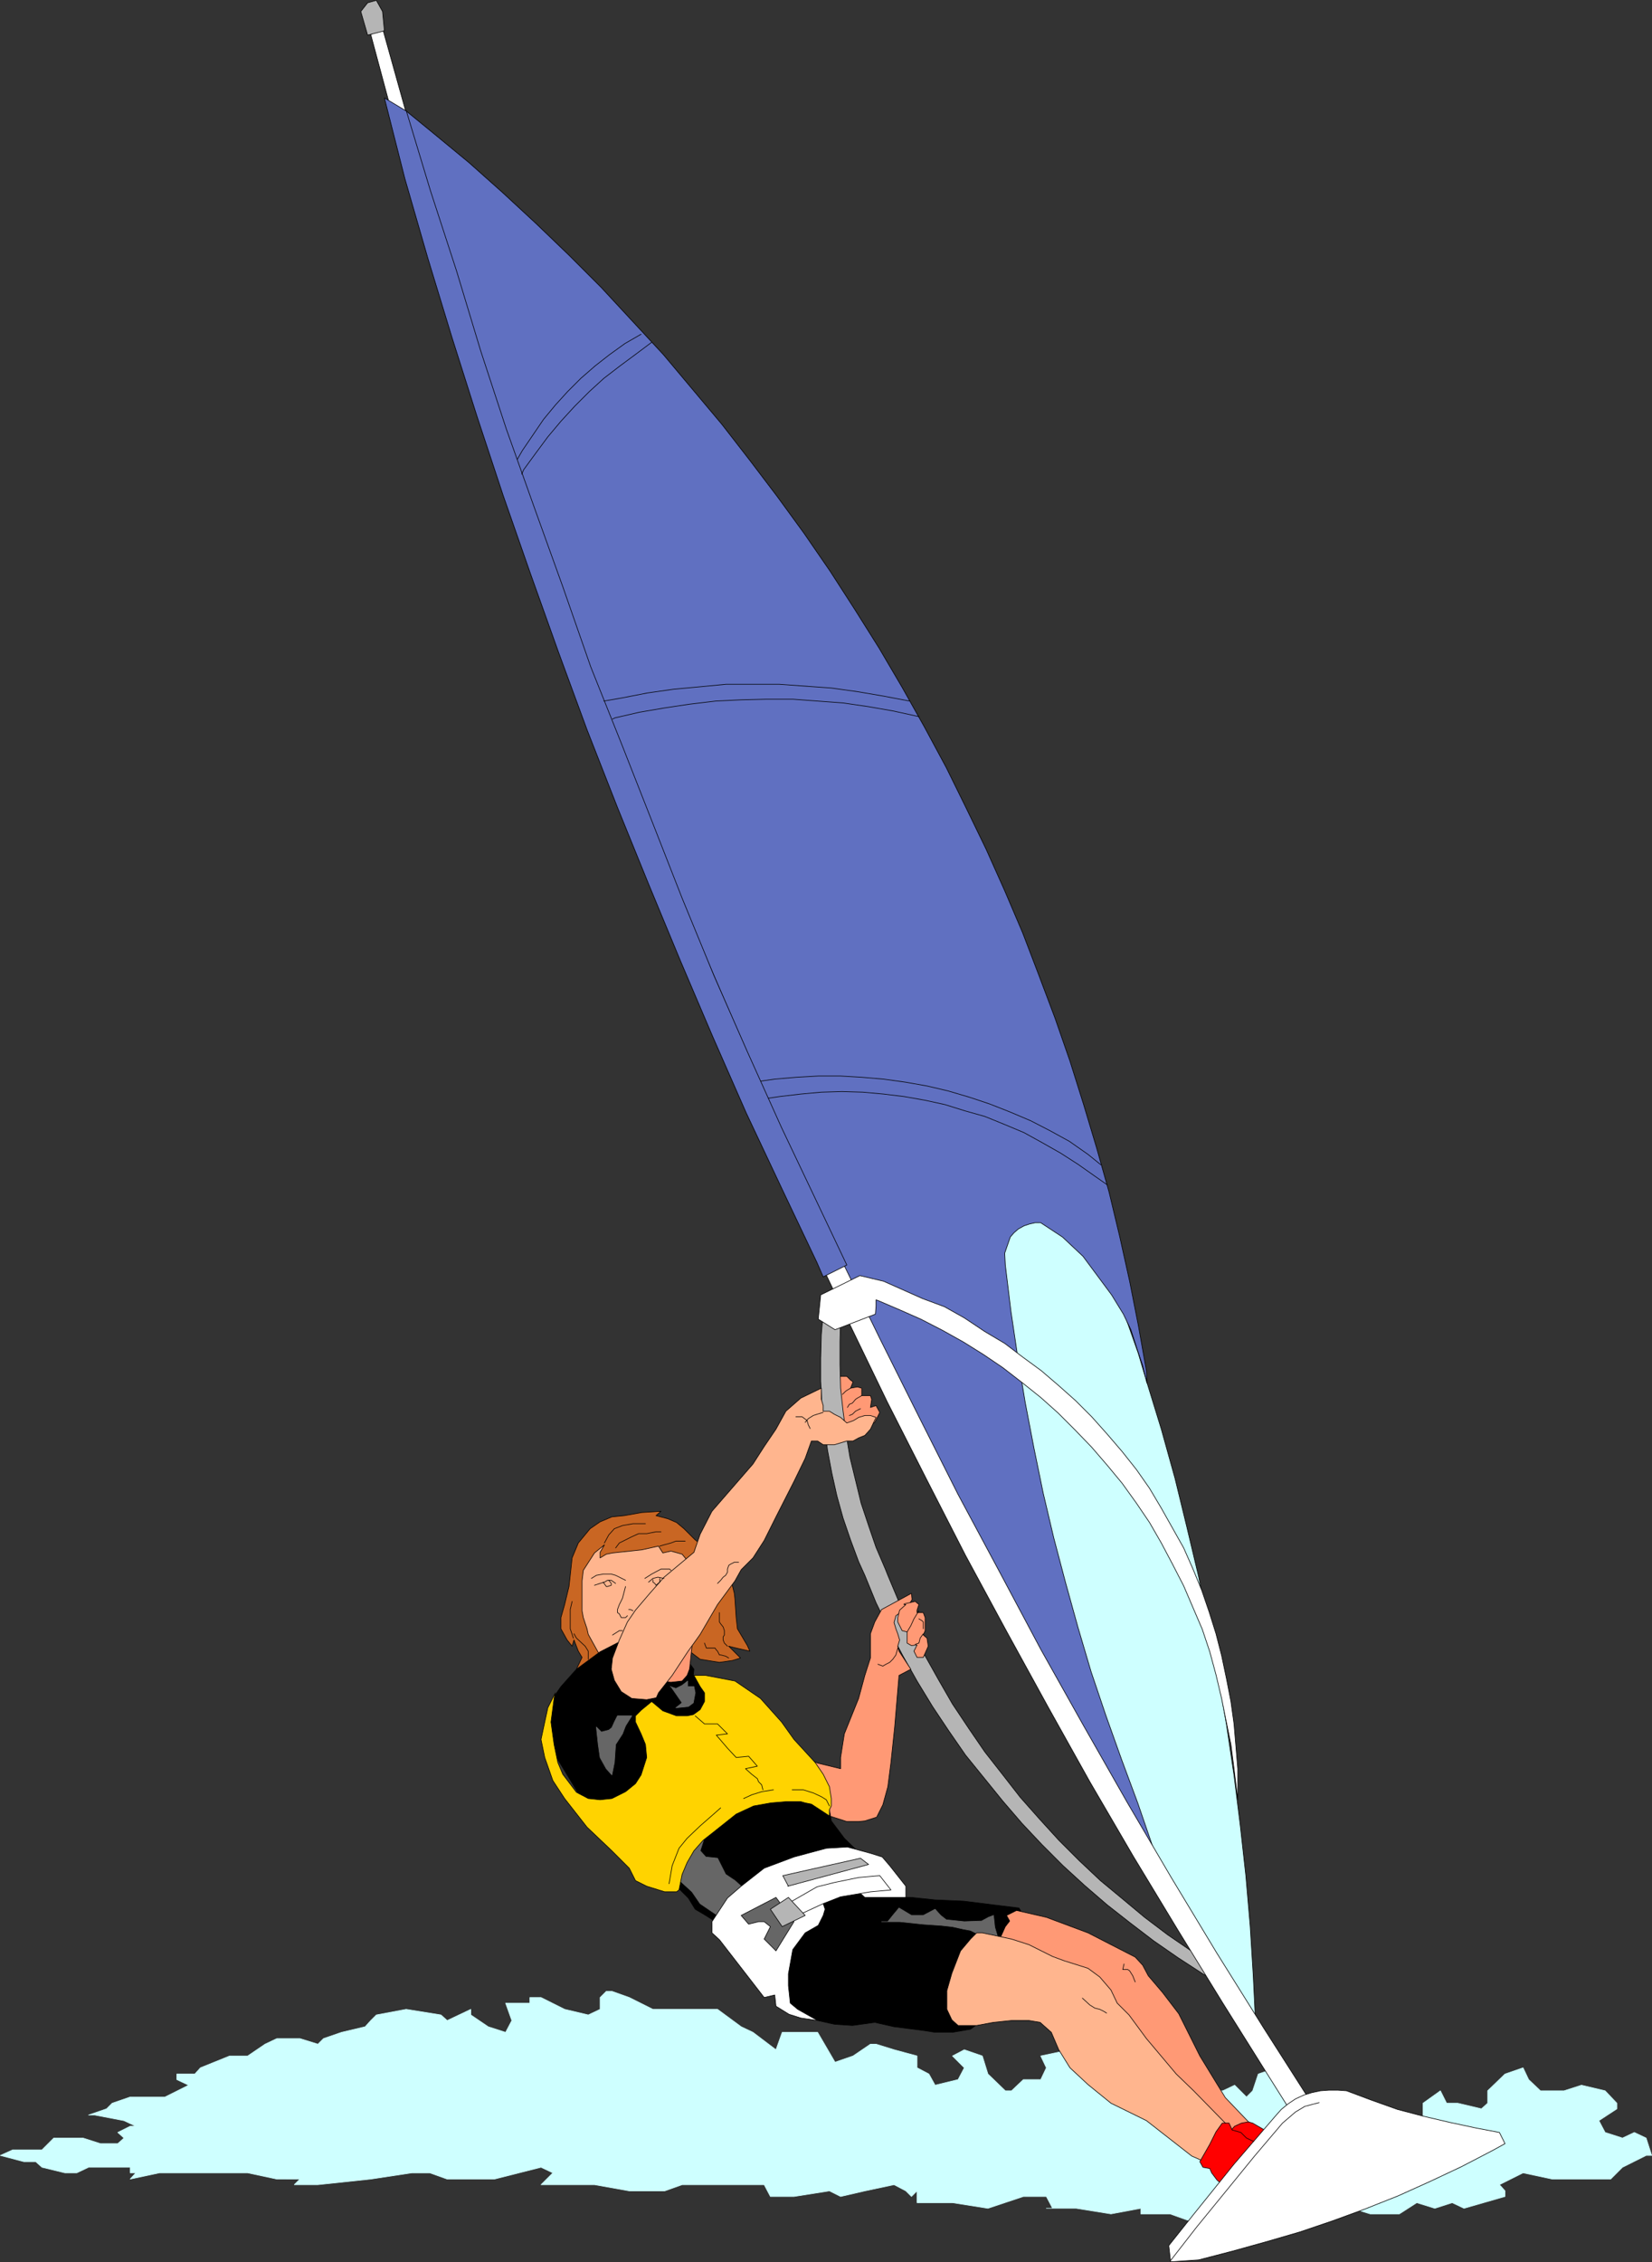 <?xml version="1.0" encoding="UTF-8" standalone="no"?>
<svg
   version="1.0"
   width="113.628mm"
   height="155.54mm"
   id="svg101"
   sodipodi:docname="Windsurfing 04.wmf"
   xmlns:inkscape="http://www.inkscape.org/namespaces/inkscape"
   xmlns:sodipodi="http://sodipodi.sourceforge.net/DTD/sodipodi-0.dtd"
   xmlns="http://www.w3.org/2000/svg"
   xmlns:svg="http://www.w3.org/2000/svg">
  <rect width="100%" height="100%" fill="#333333" stroke="none"/>
  <sodipodi:namedview
     id="namedview101"
     pagecolor="#ffffff"
     bordercolor="#000000"
     borderopacity="0.25"
     inkscape:showpageshadow="2"
     inkscape:pageopacity="0.0"
     inkscape:pagecheckerboard="0"
     inkscape:deskcolor="#d1d1d1"
     inkscape:document-units="mm" />
  <defs
     id="defs1">
    <pattern
       id="WMFhbasepattern"
       patternUnits="userSpaceOnUse"
       width="6"
       height="6"
       x="0"
       y="0" />
  </defs>
  <path
     style="fill:#ff9975;fill-opacity:1;fill-rule:evenodd;stroke:none"
     d="m 215.618,359.136 2.908,-1.454 h 1.616 l 0.969,0.97 0.646,0.485 -0.646,1.616 1.777,-0.323 1.131,0.323 v 1.939 h 2.262 l 0.323,0.97 -0.323,2.101 1.454,-0.485 0.969,1.778 -1.293,2.585 -1.131,0.646 -3.07,2.747 h -4.686 l -2.908,-0.97 -1.616,-5.333 z"
     id="path1" />
  <path
     style="fill:none;stroke:#000000;stroke-width:0.162px;stroke-linecap:round;stroke-linejoin:round;stroke-miterlimit:4;stroke-dasharray:none;stroke-opacity:1"
     d="m 215.618,359.136 2.908,-1.454 h 1.616 l 0.969,0.97 0.646,0.485 -0.646,1.616 1.777,-0.323 1.131,0.323 v 1.939 h 2.262 l 0.323,0.97 -0.323,2.101 1.454,-0.485 0.969,1.778 -1.293,2.585 -1.131,0.646 -3.07,2.747 h -4.686 l -2.908,-0.97 -1.616,-5.333 1.616,-7.595 v 0"
     id="path2" />
  <path
     style="fill:#ceffff;fill-opacity:1;fill-rule:evenodd;stroke:none"
     d="m 288.326,330.211 -12.279,-24.239 h -13.895 l -9.048,12.281 16.804,109.559 21.328,41.044 12.279,26.016 22.943,31.995 -0.646,-13.25 -0.808,-13.089 -1.131,-13.089 -1.454,-13.089 -1.616,-12.927 -1.939,-13.089 -2.262,-12.927 -2.424,-12.927 -2.585,-12.766 -3.07,-12.927 -3.07,-12.604 -3.555,-12.766 -3.878,-12.604 -2.1,-7.11 z"
     id="path3" />
  <path
     style="fill:none;stroke:#000000;stroke-width:0.162px;stroke-linecap:round;stroke-linejoin:round;stroke-miterlimit:4;stroke-dasharray:none;stroke-opacity:1"
     d="m 288.326,330.211 -12.279,-24.239 h -13.895 l -9.048,12.281 16.804,109.559 21.328,41.044 12.279,26.016 22.943,31.995 -0.646,-13.25 -0.808,-13.089 -1.131,-13.089 -1.454,-13.089 -1.616,-12.927 -1.939,-13.089 -2.262,-12.927 -2.424,-12.927 -2.585,-12.766 -3.07,-12.927 -3.07,-12.604 -3.555,-12.766 -3.878,-12.604 -2.1,-7.11 -7.594,-21.492 v 0"
     id="path4" />
  <path
     style="fill:#6070c1;fill-opacity:1;fill-rule:evenodd;stroke:none"
     d="m 298.182,359.459 -1.131,-4.525 -1.454,-4.363 -1.616,-5.009 -1.939,-4.04 -3.07,-5.009 -7.432,-10.019 -5.332,-5.009 -5.655,-3.717 h -1.454 l -1.454,0.323 -1.454,0.485 -1.454,0.808 -1.131,0.97 -0.969,1.131 -1.454,4.201 0.162,3.07 v 0 l 1.454,11.958 1.777,11.958 1.939,11.796 2.262,11.796 2.424,11.796 2.747,11.635 3.07,11.635 3.231,11.635 3.393,11.473 3.878,11.473 4.039,11.311 4.201,11.311 5.332,15.513 -2.585,-4.04 -3.393,-3.555 L 276.692,447.527 249.064,392.747 229.352,356.228 209.317,313.568 192.675,279.957 175.871,237.297 159.068,196.252 146.788,165.712 129.985,118.689 116.251,77.483 105.587,28.844 l 7.109,5.817 9.21,7.595 8.886,7.918 8.725,8.08 8.402,8.08 8.402,8.403 8.079,8.726 8.079,8.726 7.594,9.049 7.594,9.049 7.271,9.372 7.109,9.372 6.948,9.534 6.786,9.857 6.463,10.019 6.301,10.019 5.978,10.18 5.817,10.342 5.655,10.503 5.17,10.503 5.17,10.665 4.847,10.827 4.686,10.988 4.201,10.988 4.201,11.15 3.878,11.15 3.555,11.311 3.393,11.311 3.231,11.473 2.747,11.473 2.585,11.635 2.262,11.473 2.1,11.796 0.162,3.232 z"
     id="path5" />
  <path
     style="fill:none;stroke:#000000;stroke-width:0.162px;stroke-linecap:round;stroke-linejoin:round;stroke-miterlimit:4;stroke-dasharray:none;stroke-opacity:1"
     d="m 298.182,359.459 -1.131,-4.525 -1.454,-4.363 -1.616,-5.009 -1.939,-4.04 -3.07,-5.009 -7.432,-10.019 -5.332,-5.009 -5.655,-3.717 h -1.454 l -1.454,0.323 -1.454,0.485 -1.454,0.808 -1.131,0.97 -0.969,1.131 -1.454,4.201 0.162,3.07 v 0 l 1.454,11.958 1.777,11.958 1.939,11.796 2.262,11.796 2.424,11.796 2.747,11.635 3.07,11.635 3.231,11.635 3.393,11.473 3.878,11.473 4.039,11.311 4.201,11.311 5.332,15.513 -2.585,-4.04 -3.393,-3.555 L 276.692,447.527 249.064,392.747 229.352,356.228 209.317,313.568 192.675,279.957 175.871,237.297 159.068,196.252 146.788,165.712 129.985,118.689 116.251,77.483 105.587,28.844 l 7.109,5.817 9.21,7.595 8.886,7.918 8.725,8.08 8.402,8.08 8.402,8.403 8.079,8.726 8.079,8.726 7.594,9.049 7.594,9.049 7.271,9.372 7.109,9.372 6.948,9.534 6.786,9.857 6.463,10.019 6.301,10.019 5.978,10.18 5.817,10.342 5.655,10.503 5.17,10.503 5.17,10.665 4.847,10.827 4.686,10.988 4.201,10.988 4.201,11.15 3.878,11.15 3.555,11.311 3.393,11.311 3.231,11.473 2.747,11.473 2.585,11.635 2.262,11.473 2.1,11.796 0.162,3.232 v 0"
     id="path6" />
  <path
     style="fill:none;stroke:#000000;stroke-width:0.162px;stroke-linecap:round;stroke-linejoin:round;stroke-miterlimit:4;stroke-dasharray:none;stroke-opacity:1"
     d="m 287.841,307.912 -3.231,-2.262 -4.362,-3.07 -4.524,-2.909 -4.847,-2.747 -4.686,-2.585 -5.009,-2.101 -5.17,-2.101 -5.17,-1.454 -5.17,-1.616 -5.17,-1.131 -5.493,-0.97 -5.332,-0.646 -5.332,-0.485 -5.493,-0.162 -5.332,0.162 -5.332,0.485 -5.493,0.646 -5.493,0.808 -1.454,0.323"
     id="path7" />
  <path
     style="fill:none;stroke:#000000;stroke-width:0.162px;stroke-linecap:round;stroke-linejoin:round;stroke-miterlimit:4;stroke-dasharray:none;stroke-opacity:1"
     d="m 286.225,302.741 -3.393,-2.747 -4.847,-3.393 -5.009,-2.747 -5.009,-2.585 -5.332,-2.262 -5.332,-2.101 -5.332,-1.778 -5.493,-1.616 -5.493,-1.293 -5.493,-0.97 -5.817,-0.808 -5.655,-0.485 -5.493,-0.323 h -5.817 l -5.655,0.323 -5.655,0.485 -5.655,0.808 -1.454,0.323"
     id="path8" />
  <path
     style="fill:#b5b5b5;fill-opacity:1;fill-rule:evenodd;stroke:none"
     d="m 311.915,508.446 -2.262,-1.454 -6.14,-4.201 -5.978,-4.525 -5.817,-4.848 -5.655,-4.686 -5.493,-5.171 -5.332,-5.333 -5.009,-5.494 -5.009,-5.656 -4.524,-5.817 -4.686,-5.979 -4.201,-6.14 -4.201,-6.302 -3.716,-6.464 -3.716,-6.625 -3.231,-6.464 -3.231,-6.948 -2.908,-6.948 -0.646,-1.616 -2.424,-5.656 -1.939,-5.656 -1.939,-5.817 -1.454,-5.979 -1.454,-5.979 -0.969,-5.817 -0.808,-6.14 -0.646,-5.979 -0.162,-6.14 v -5.979 l 0.162,-6.14 -4.524,-1.454 -0.485,5.817 -0.162,6.14 v 5.979 l 0.323,5.979 0.646,5.979 0.808,5.979 1.131,5.979 1.293,5.817 1.616,5.817 1.939,5.656 2.1,5.656 1.616,3.555 2.908,7.11 3.393,6.948 3.555,6.787 3.716,6.625 4.039,6.625 4.201,6.302 4.362,6.302 4.847,5.979 4.847,5.979 5.009,5.817 5.17,5.494 5.493,5.494 5.655,5.171 5.817,5.009 5.978,4.686 6.14,4.686 6.301,4.363 6.463,4.201 5.17,3.07 z"
     id="path9" />
  <path
     style="fill:none;stroke:#000000;stroke-width:0.162px;stroke-linecap:round;stroke-linejoin:round;stroke-miterlimit:4;stroke-dasharray:none;stroke-opacity:1"
     d="m 311.915,508.446 -2.262,-1.454 -6.14,-4.201 -5.978,-4.525 -5.817,-4.848 -5.655,-4.686 -5.493,-5.171 -5.332,-5.333 -5.009,-5.494 -5.009,-5.656 -4.524,-5.817 -4.686,-5.979 -4.201,-6.14 -4.201,-6.302 -3.716,-6.464 -3.716,-6.625 -3.231,-6.464 -3.231,-6.948 -2.908,-6.948 -0.646,-1.616 -2.424,-5.656 -1.939,-5.656 -1.939,-5.817 -1.454,-5.979 -1.454,-5.979 -0.969,-5.817 -0.808,-6.14 -0.646,-5.979 -0.162,-6.14 v -5.979 l 0.162,-6.14 -4.524,-1.454 -0.485,5.817 -0.162,6.14 v 5.979 l 0.323,5.979 0.646,5.979 0.808,5.979 1.131,5.979 1.293,5.817 1.616,5.817 1.939,5.656 2.1,5.656 1.616,3.555 2.908,7.11 3.393,6.948 3.555,6.787 3.716,6.625 4.039,6.625 4.201,6.302 4.362,6.302 4.847,5.979 4.847,5.979 5.009,5.817 5.17,5.494 5.493,5.494 5.655,5.171 5.817,5.009 5.978,4.686 6.14,4.686 6.301,4.363 6.463,4.201 5.17,3.07 -5.978,-7.595 v 0"
     id="path10" />
  <path
     style="fill:#c96623;fill-opacity:1;fill-rule:evenodd;stroke:none"
     d="m 149.858,433.791 1.454,-3.07 -0.969,-1.616 -1.131,-2.909 -0.485,1.616 -1.293,-1.616 -1.616,-2.909 v -2.909 l 0.969,-3.393 1.131,-4.686 0.323,-2.909 0.485,-4.525 1.616,-3.878 3.07,-3.717 2.585,-1.778 3.07,-1.293 3.231,-0.323 4.524,-0.808 5.009,-0.323 -1.293,1.131 3.07,0.808 2.262,0.97 1.939,1.616 2.908,2.909 2.1,1.616 8.079,5.494 -0.969,2.909 0.969,3.878 0.162,1.454 0.323,4.848 0.323,2.909 2.585,4.363 0.646,1.454 -3.555,-0.808 -1.939,-0.485 3.07,3.07 -2.1,0.646 -3.393,0.485 -5.009,-0.808 -4.686,-3.555 -1.454,-2.909 -3.07,1.454 -3.07,1.454 -4.524,4.686 h -3.231 z"
     id="path11" />
  <path
     style="fill:none;stroke:#000000;stroke-width:0.162px;stroke-linecap:round;stroke-linejoin:round;stroke-miterlimit:4;stroke-dasharray:none;stroke-opacity:1"
     d="m 149.858,433.791 1.454,-3.07 -0.969,-1.616 -1.131,-2.909 -0.485,1.616 -1.293,-1.616 -1.616,-2.909 v -2.909 l 0.969,-3.393 1.131,-4.686 0.323,-2.909 0.485,-4.525 1.616,-3.878 3.07,-3.717 2.585,-1.778 3.07,-1.293 3.231,-0.323 4.524,-0.808 5.009,-0.323 -1.293,1.131 3.07,0.808 2.262,0.97 1.939,1.616 2.908,2.909 2.1,1.616 8.079,5.494 -0.969,2.909 0.969,3.878 0.162,1.454 0.323,4.848 0.323,2.909 2.585,4.363 0.646,1.454 -3.555,-0.808 -1.939,-0.485 3.07,3.07 -2.1,0.646 -3.393,0.485 -5.009,-0.808 -4.686,-3.555 -1.454,-2.909 -3.07,1.454 -3.07,1.454 -4.524,4.686 h -3.231 l -12.118,1.454 v 0"
     id="path12" />
  <path
     style="fill:#ff9975;fill-opacity:1;fill-rule:evenodd;stroke:none"
     d="m 180.395,423.126 -1.616,15.19 -1.454,1.616 h -2.908 -3.231 l -1.454,-1.616 10.664,-15.028 v 0 z"
     id="path13" />
  <path
     style="fill:none;stroke:#000000;stroke-width:0.162px;stroke-linecap:round;stroke-linejoin:round;stroke-miterlimit:4;stroke-dasharray:none;stroke-opacity:1"
     d="m 180.395,423.126 -1.616,15.19 -1.454,1.616 h -2.908 -3.231 l -1.454,-1.616 10.664,-15.028 v 0"
     id="path14" />
  <path
     style="fill:#ffb58e;fill-opacity:1;fill-rule:evenodd;stroke:none"
     d="m 157.129,401.473 -2.585,2.101 -2.908,4.525 -0.323,2.747 v 3.232 2.909 1.616 l 0.323,1.778 0.969,2.909 0.323,1.454 0.808,1.454 0.808,1.454 1.777,3.232 3.716,1.616 6.624,1.293 7.755,-6.14 5.978,-7.433 1.616,-6.14 -1.616,-4.686 -0.969,-2.909 -2.1,-2.585 -2.908,-0.808 -2.1,0.485 -1.131,-1.778 -4.362,0.97 -7.594,0.808 -1.616,0.323 -1.616,0.97 v -1.454 z"
     id="path15" />
  <path
     style="fill:none;stroke:#000000;stroke-width:0.162px;stroke-linecap:round;stroke-linejoin:round;stroke-miterlimit:4;stroke-dasharray:none;stroke-opacity:1"
     d="m 157.129,401.473 -2.585,2.101 -2.908,4.525 -0.323,2.747 v 3.232 2.909 1.616 l 0.323,1.778 0.969,2.909 0.323,1.454 0.808,1.454 0.808,1.454 1.777,3.232 3.716,1.616 6.624,1.293 7.755,-6.14 5.978,-7.433 1.616,-6.14 -1.616,-4.686 -0.969,-2.909 -2.1,-2.585 -2.908,-0.808 -2.1,0.485 -1.131,-1.778 -4.362,0.97 -7.594,0.808 -1.616,0.323 -1.616,0.97 v -1.454 l 1.131,-1.939 v 0"
     id="path16" />
  <path
     style="fill:#ff9975;fill-opacity:1;fill-rule:evenodd;stroke:none"
     d="m 204.793,453.505 4.524,3.232 3.231,1.454 5.978,1.454 v -2.909 l 0.969,-6.14 3.716,-9.211 1.616,-5.979 1.454,-4.525 v -3.232 -3.07 l 1.131,-3.07 1.777,-3.232 7.755,-4.201 0.162,1.616 -1.293,2.101 -2.908,2.101 -0.485,1.778 0.485,1.616 0.485,1.293 0.485,1.616 -0.485,1.616 0.323,1.293 3.07,4.686 -3.07,1.616 -1.131,13.412 -0.969,9.211 -0.808,6.302 -1.293,4.686 -1.616,3.232 -3.07,0.97 -1.616,0.162 h -3.07 l -4.524,-1.454 -1.616,-1.616 -4.686,-1.454 -4.362,-15.19 v 0 z"
     id="path17" />
  <path
     style="fill:none;stroke:#000000;stroke-width:0.162px;stroke-linecap:round;stroke-linejoin:round;stroke-miterlimit:4;stroke-dasharray:none;stroke-opacity:1"
     d="m 204.793,453.505 4.524,3.232 3.231,1.454 5.978,1.454 v -2.909 l 0.969,-6.14 3.716,-9.211 1.616,-5.979 1.454,-4.525 v -3.232 -3.07 l 1.131,-3.07 1.777,-3.232 7.755,-4.201 0.162,1.616 -1.293,2.101 -2.908,2.101 -0.485,1.778 0.485,1.616 0.485,1.293 0.485,1.616 -0.485,1.616 0.323,1.293 3.07,4.686 -3.07,1.616 -1.131,13.412 -0.969,9.211 -0.808,6.302 -1.293,4.686 -1.616,3.232 -3.07,0.97 -1.616,0.162 h -3.07 l -4.524,-1.454 -1.616,-1.616 -4.686,-1.454 -4.362,-15.19 v 0"
     id="path18" />
  <path
     style="fill:#ceffff;fill-opacity:1;fill-rule:evenodd;stroke:none"
     d="M 0.081,560.156 3.312,558.701 h 7.594 l 3.07,-3.07 h 1.454 6.14 l 4.524,1.454 h 4.524 l 1.616,-1.454 -1.616,-1.454 3.231,-1.616 h 1.454 l -3.07,-1.454 -7.594,-1.454 h -1.616 l 4.686,-1.616 1.454,-1.454 4.686,-1.616 h 9.048 l 6.14,-3.07 -3.07,-1.454 v -1.454 h 4.686 l 1.454,-1.616 7.594,-3.07 h 4.686 l 4.524,-3.07 3.07,-1.454 h 5.978 l 4.686,1.454 1.454,-1.454 4.686,-1.616 6.14,-1.454 1.454,-1.616 1.454,-1.454 7.755,-1.454 9.048,1.454 1.616,1.454 6.14,-2.909 v 1.454 l 4.524,3.07 4.524,1.454 1.616,-3.07 -1.616,-4.525 h 6.301 v -1.454 h 2.908 l 6.14,3.07 6.14,1.454 3.07,-1.454 v -3.07 l 1.616,-1.616 h 1.454 l 4.524,1.616 6.14,3.07 h 10.664 1.616 4.524 l 6.14,4.525 3.07,1.454 5.978,4.525 1.616,-4.525 h 1.616 1.454 6.14 l 4.524,7.756 4.686,-1.616 4.524,-3.07 h 1.454 l 4.686,1.454 5.978,1.616 v 3.07 l 3.07,1.616 1.616,2.909 5.978,-1.454 1.616,-3.07 -3.07,-3.07 3.07,-1.616 4.686,1.616 1.454,4.686 4.524,4.363 h 1.616 l 3.07,-2.909 h 4.524 l 1.454,-3.07 -1.454,-3.07 7.594,-1.616 9.21,1.616 16.804,7.595 12.279,1.454 h 1.454 l 3.07,-1.454 3.07,3.07 1.616,-1.616 1.454,-4.363 4.686,-1.616 2.908,5.979 30.699,10.827 4.524,-1.616 v -5.979 l 4.524,-3.232 1.616,3.232 h 2.908 l 6.14,1.454 1.616,-1.454 v -3.232 l 4.524,-4.363 4.686,-1.616 1.454,3.07 3.07,2.909 h 3.07 3.07 l 4.524,-1.454 6.14,1.454 3.07,3.232 v 1.454 l -4.686,3.07 1.616,3.07 4.524,1.454 3.07,-1.454 3.07,1.454 1.454,4.525 h -1.454 l -6.14,3.07 -3.07,3.07 h -5.978 -9.21 l -7.594,-1.616 -6.14,3.07 1.454,1.616 v 1.454 l -10.664,3.07 -3.07,-1.454 -4.524,1.454 -4.686,-1.454 -4.524,2.909 h -7.594 l -4.686,-1.454 -33.607,4.525 -9.21,-1.454 -4.524,-1.616 h -6.14 -1.454 v -1.454 l -7.755,1.454 -9.048,-1.454 h -7.755 1.616 l -1.616,-3.07 h -5.978 l -9.21,3.07 -9.21,-1.454 h -9.21 v -3.07 l -1.454,1.454 -1.454,-1.454 -3.07,-1.616 -7.594,1.616 -6.301,1.454 -2.908,-1.454 -9.21,1.454 h -6.14 l -1.616,-3.07 h -2.908 -18.419 l -4.524,1.616 h -9.21 l -9.048,-1.616 h -9.21 -4.686 l 3.07,-3.07 -3.07,-1.454 -12.118,3.07 h -12.279 l -4.524,-1.616 h -4.686 l -10.664,1.616 -13.734,1.454 h -6.14 l 1.454,-1.454 H 71.98 L 64.387,564.68 H 44.513 41.443 l -7.594,1.616 1.454,-1.616 h -1.454 v -1.454 H 27.71 23.024 l -3.07,1.454 H 18.5 16.884 l -5.978,-1.454 -1.616,-1.454 H 6.221 L 0.081,560.156 Z"
     id="path19" />
  <path
     style="fill:none;stroke:#ceffff;stroke-width:0.162px;stroke-linecap:round;stroke-linejoin:round;stroke-miterlimit:4;stroke-dasharray:none;stroke-opacity:1"
     d="M 0.081,560.156 3.312,558.701 h 7.594 l 3.07,-3.07 h 1.454 6.14 l 4.524,1.454 h 4.524 l 1.616,-1.454 -1.616,-1.454 3.231,-1.616 h 1.454 l -3.07,-1.454 -7.594,-1.454 h -1.616 l 4.686,-1.616 1.454,-1.454 4.686,-1.616 h 9.048 l 6.14,-3.07 -3.07,-1.454 v -1.454 h 4.686 l 1.454,-1.616 7.594,-3.07 h 4.686 l 4.524,-3.07 3.07,-1.454 h 5.978 l 4.686,1.454 1.454,-1.454 4.686,-1.616 6.14,-1.454 1.454,-1.616 1.454,-1.454 7.755,-1.454 9.048,1.454 1.616,1.454 6.14,-2.909 v 1.454 l 4.524,3.07 4.524,1.454 1.616,-3.07 -1.616,-4.525 h 6.301 v -1.454 h 2.908 l 6.14,3.07 6.14,1.454 3.07,-1.454 v -3.07 l 1.616,-1.616 h 1.454 l 4.524,1.616 6.14,3.07 h 10.664 1.616 4.524 l 6.14,4.525 3.07,1.454 5.978,4.525 1.616,-4.525 h 1.616 1.454 6.14 l 4.524,7.756 4.686,-1.616 4.524,-3.07 h 1.454 l 4.686,1.454 5.978,1.616 v 3.07 l 3.07,1.616 1.616,2.909 5.978,-1.454 1.616,-3.07 -3.07,-3.07 3.07,-1.616 4.686,1.616 1.454,4.686 4.524,4.363 h 1.616 l 3.07,-2.909 h 4.524 l 1.454,-3.07 -1.454,-3.07 7.594,-1.616 9.21,1.616 16.804,7.595 12.279,1.454 h 1.454 l 3.07,-1.454 3.07,3.07 1.616,-1.616 1.454,-4.363 4.686,-1.616 2.908,5.979 30.699,10.827 4.524,-1.616 v -5.979 l 4.524,-3.232 1.616,3.232 h 2.908 l 6.14,1.454 1.616,-1.454 v -3.232 l 4.524,-4.363 4.686,-1.616 1.454,3.07 3.07,2.909 h 3.07 3.07 l 4.524,-1.454 6.14,1.454 3.07,3.232 v 1.454 l -4.686,3.07 1.616,3.07 4.524,1.454 3.07,-1.454 3.07,1.454 1.454,4.525 h -1.454 l -6.14,3.07 -3.07,3.07 h -5.978 -9.21 l -7.594,-1.616 -6.14,3.07 1.454,1.616 v 1.454 l -10.664,3.07 -3.07,-1.454 -4.524,1.454 -4.686,-1.454 -4.524,2.909 h -7.594 l -4.686,-1.454 -33.607,4.525 -9.21,-1.454 -4.524,-1.616 h -6.14 -1.454 v -1.454 l -7.755,1.454 -9.048,-1.454 h -7.755 1.616 l -1.616,-3.07 h -5.978 l -9.21,3.07 -9.21,-1.454 h -9.21 v -3.07 l -1.454,1.454 -1.454,-1.454 -3.07,-1.616 -7.594,1.616 -6.301,1.454 -2.908,-1.454 -9.21,1.454 h -6.14 l -1.616,-3.07 h -2.908 -18.419 l -4.524,1.616 h -9.21 l -9.048,-1.616 h -9.21 -4.686 l 3.07,-3.07 -3.07,-1.454 -12.118,3.07 h -12.279 l -4.524,-1.616 h -4.686 l -10.664,1.616 -13.734,1.454 h -6.14 l 1.454,-1.454 H 71.98 L 64.387,564.68 H 44.513 41.443 l -7.594,1.616 1.454,-1.616 h -1.454 v -1.454 H 27.71 23.024 l -3.07,1.454 H 18.5 16.884 l -5.978,-1.454 -1.616,-1.454 H 6.221 L 0.081,560.156 v 0"
     id="path20" />
  <path
     style="fill:#000000;fill-opacity:1;fill-rule:evenodd;stroke:none"
     d="m 161.976,426.197 -5.978,3.07 -6.14,4.525 -4.039,4.525 -2.1,3.07 -1.454,6.14 1.454,7.595 9.21,15.19 15.188,12.281 7.755,7.595 3.07,3.07 1.777,2.909 2.747,1.616 4.524,2.909 3.07,3.232 9.21,12.119 6.14,6.14 4.686,2.585 5.817,1.293 4.686,0.323 5.817,-0.808 5.009,1.131 7.594,0.97 3.07,0.485 h 4.524 l 4.686,-0.808 3.07,-2.262 1.454,-2.909 v -6.14 l 6.14,-12.119 3.07,-4.525 v -1.616 l -1.131,-1.939 -6.624,-0.808 -7.755,-0.97 -7.432,-0.323 -6.14,-0.646 h -1.454 l -4.686,-4.363 -11.31,-10.988 -3.393,-4.525 -0.485,-2.909 -1.616,-2.909 -3.07,-3.07 -15.188,-18.421 -9.21,-5.979 -3.07,-3.07 -3.231,-1.454 0.162,-1.616 -0.969,-1.293 v 0.808 l -0.808,2.101 -1.293,1.454 -2.908,0.323 -3.231,-0.323 -1.454,-1.454 -4.524,-3.07 -3.231,-3.07 v -1.616 -1.454 z"
     id="path21" />
  <path
     style="fill:none;stroke:#000000;stroke-width:0.162px;stroke-linecap:round;stroke-linejoin:round;stroke-miterlimit:4;stroke-dasharray:none;stroke-opacity:1"
     d="m 161.976,426.197 -5.978,3.07 -6.14,4.525 -4.039,4.525 -2.1,3.07 -1.454,6.14 1.454,7.595 9.21,15.19 15.188,12.281 7.755,7.595 3.07,3.07 1.777,2.909 2.747,1.616 4.524,2.909 3.07,3.232 9.21,12.119 6.14,6.14 4.686,2.585 5.817,1.293 4.686,0.323 5.817,-0.808 5.009,1.131 7.594,0.97 3.07,0.485 h 4.524 l 4.686,-0.808 3.07,-2.262 1.454,-2.909 v -6.14 l 6.14,-12.119 3.07,-4.525 v -1.616 l -1.131,-1.939 -6.624,-0.808 -7.755,-0.97 -7.432,-0.323 -6.14,-0.646 h -1.454 l -4.686,-4.363 -11.31,-10.988 -3.393,-4.525 -0.485,-2.909 -1.616,-2.909 -3.07,-3.07 -15.188,-18.421 -9.21,-5.979 -3.07,-3.07 -3.231,-1.454 0.162,-1.616 -0.969,-1.293 v 0.808 l -0.808,2.101 -1.293,1.454 -2.908,0.323 -3.231,-0.323 -1.454,-1.454 -4.524,-3.07 -3.231,-3.07 v -1.616 -1.454 0"
     id="path22" />
  <path
     style="fill:#666666;fill-opacity:1;fill-rule:evenodd;stroke:none"
     d="m 162.622,448.496 -0.808,2.101 -1.777,2.747 -0.323,4.686 -0.646,3.232 -1.454,-1.616 -1.616,-2.909 -0.485,-3.393 -0.485,-4.525 1.293,1.293 1.939,-0.485 0.808,-0.646 0.646,-1.454 0.808,-1.616 h 3.716 z"
     id="path23" />
  <path
     style="fill:none;stroke:#666666;stroke-width:0.162px;stroke-linecap:round;stroke-linejoin:round;stroke-miterlimit:4;stroke-dasharray:none;stroke-opacity:1"
     d="m 162.622,448.496 -0.808,2.101 -1.777,2.747 -0.323,4.686 -0.646,3.232 -1.454,-1.616 -1.616,-2.909 -0.485,-3.393 -0.485,-4.525 1.293,1.293 1.939,-0.485 0.808,-0.646 0.646,-1.454 0.808,-1.616 h 3.716 l -1.616,2.585 v 0"
     id="path24" />
  <path
     style="fill:#666666;fill-opacity:1;fill-rule:evenodd;stroke:none"
     d="m 229.19,499.397 h 1.616 l 1.293,-1.616 1.616,-1.939 3.231,1.939 h 3.07 l 3.07,-1.616 1.454,1.616 1.454,1.131 4.686,0.485 4.524,-0.162 1.777,-0.97 1.293,-0.485 0.323,3.07 0.485,1.616 0.808,2.909 h -3.07 v -1.454 l -1.616,0.162 -1.293,-1.616 -1.616,-0.808 -1.777,-0.323 -2.908,-0.646 -2.908,-0.323 -4.686,-0.323 -6.14,-0.646 h -4.524 v 0 z"
     id="path25" />
  <path
     style="fill:none;stroke:#666666;stroke-width:0.162px;stroke-linecap:round;stroke-linejoin:round;stroke-miterlimit:4;stroke-dasharray:none;stroke-opacity:1"
     d="m 229.19,499.397 h 1.616 l 1.293,-1.616 1.616,-1.939 3.231,1.939 h 3.07 l 3.07,-1.616 1.454,1.616 1.454,1.131 4.686,0.485 4.524,-0.162 1.777,-0.97 1.293,-0.485 0.323,3.07 0.485,1.616 0.808,2.909 h -3.07 v -1.454 l -1.616,0.162 -1.293,-1.616 -1.616,-0.808 -1.777,-0.323 -2.908,-0.646 -2.908,-0.323 -4.686,-0.323 -6.14,-0.646 h -4.524 v 0"
     id="path26" />
  <path
     style="fill:#666666;fill-opacity:1;fill-rule:evenodd;stroke:none"
     d="m 181.042,476.613 2.424,-0.162 -1.454,4.525 1.454,1.616 3.07,0.323 1.454,2.909 0.646,1.293 2.424,1.616 1.616,1.454 v 2.909 3.07 1.616 l -4.686,1.616 -1.454,-1.616 -4.524,-3.07 -2.1,-3.07 -3.716,-3.393 4.847,-11.635 z"
     id="path27" />
  <path
     style="fill:none;stroke:#666666;stroke-width:0.162px;stroke-linecap:round;stroke-linejoin:round;stroke-miterlimit:4;stroke-dasharray:none;stroke-opacity:1"
     d="m 181.042,476.613 2.424,-0.162 -1.454,4.525 1.454,1.616 3.07,0.323 1.454,2.909 0.646,1.293 2.424,1.616 1.616,1.454 v 2.909 3.07 1.616 l -4.686,1.616 -1.454,-1.616 -4.524,-3.07 -2.1,-3.07 -3.716,-3.393 4.847,-11.635 v 0"
     id="path28" />
  <path
     style="fill:#666666;fill-opacity:1;fill-rule:evenodd;stroke:none"
     d="m 174.256,438.316 1.454,0.485 1.616,-0.808 1.454,-1.131 v 1.454 h 1.616 l 0.323,1.616 -0.485,2.585 -1.293,0.97 -3.231,0.323 1.616,-1.293 -2.908,-4.201 v 0 z"
     id="path29" />
  <path
     style="fill:none;stroke:#666666;stroke-width:0.162px;stroke-linecap:round;stroke-linejoin:round;stroke-miterlimit:4;stroke-dasharray:none;stroke-opacity:1"
     d="m 174.256,438.316 1.454,0.485 1.616,-0.808 1.454,-1.131 v 1.454 h 1.616 l 0.323,1.616 -0.485,2.585 -1.293,0.97 -3.231,0.323 1.616,-1.293 -2.908,-4.201 v 0"
     id="path30" />
  <path
     style="fill:#ff9975;fill-opacity:1;fill-rule:evenodd;stroke:none"
     d="m 259.081,506.669 0.808,-2.747 1.454,-3.232 1.131,-1.454 -0.808,-1.454 2.585,-1.293 7.755,1.778 10.825,4.04 5.978,3.07 6.301,3.232 1.939,2.101 1.454,2.747 3.716,4.363 4.201,5.494 5.493,10.988 6.624,10.827 7.109,7.433 -3.07,3.07 -38.131,-30.541 -24.559,-13.574 -4.524,-1.616 z"
     id="path31" />
  <path
     style="fill:none;stroke:#000000;stroke-width:0.162px;stroke-linecap:round;stroke-linejoin:round;stroke-miterlimit:4;stroke-dasharray:none;stroke-opacity:1"
     d="m 259.081,506.669 0.808,-2.747 1.454,-3.232 1.131,-1.454 -0.808,-1.454 2.585,-1.293 7.755,1.778 10.825,4.04 5.978,3.07 6.301,3.232 1.939,2.101 1.454,2.747 3.716,4.363 4.201,5.494 5.493,10.988 6.624,10.827 7.109,7.433 -3.07,3.07 -38.131,-30.541 -24.559,-13.574 -4.524,-1.616 3.716,-3.232 v 0"
     id="path32" />
  <path
     style="fill:#ff0000;fill-opacity:1;fill-rule:evenodd;stroke:none"
     d="m 317.893,557.085 1.616,-2.909 1.454,-1.616 1.777,-0.808 1.777,-0.323 1.131,0.323 3.07,1.778 3.07,0.646 v 2.909 l -4.686,4.686 -3.07,-1.616 -4.524,-1.454 -1.616,-1.616 z"
     id="path33" />
  <path
     style="fill:none;stroke:#000000;stroke-width:0.162px;stroke-linecap:round;stroke-linejoin:round;stroke-miterlimit:4;stroke-dasharray:none;stroke-opacity:1"
     d="m 317.893,557.085 1.616,-2.909 1.454,-1.616 1.777,-0.808 1.777,-0.323 1.131,0.323 3.07,1.778 3.07,0.646 v 2.909 l -4.686,4.686 -3.07,-1.616 -4.524,-1.454 -1.616,-1.616 v 0"
     id="path34" />
  <path
     style="fill:#ffb58e;fill-opacity:1;fill-rule:evenodd;stroke:none"
     d="m 170.54,441.225 -2.424,0.485 -3.878,-0.323 -2.747,-1.778 -1.777,-2.909 -0.808,-2.909 0.323,-2.909 1.777,-4.686 2.1,-4.686 2.1,-3.07 3.716,-4.363 3.716,-4.201 7.755,-6.464 1.616,-4.686 3.07,-5.979 10.664,-12.281 2.908,-4.525 3.07,-4.525 2.585,-4.686 3.878,-3.393 5.332,-2.585 v 2.909 l 0.485,1.616 v 1.454 h 1.616 l 1.293,0.808 1.616,0.808 1.616,1.454 1.777,-0.646 1.293,-0.808 1.616,-0.485 h 1.454 l 1.454,0.485 -1.454,3.07 -1.454,1.616 -1.616,0.646 -1.454,0.808 h -1.616 l -3.231,0.97 h -2.908 l -1.454,-0.97 h -1.616 l -1.616,4.525 -2.908,5.979 -4.686,9.211 -3.07,6.14 -2.908,4.525 -3.07,3.07 -1.616,2.909 -4.524,6.14 -4.524,7.756 -3.231,4.525 -4.039,6.14 -3.555,4.525 -0.646,1.454 v 0 z"
     id="path35" />
  <path
     style="fill:none;stroke:#000000;stroke-width:0.162px;stroke-linecap:round;stroke-linejoin:round;stroke-miterlimit:4;stroke-dasharray:none;stroke-opacity:1"
     d="m 170.54,441.225 -2.424,0.485 -3.878,-0.323 -2.747,-1.778 -1.777,-2.909 -0.808,-2.909 0.323,-2.909 1.777,-4.686 2.1,-4.686 2.1,-3.07 3.716,-4.363 3.716,-4.201 7.755,-6.464 1.616,-4.686 3.07,-5.979 10.664,-12.281 2.908,-4.525 3.07,-4.525 2.585,-4.686 3.878,-3.393 5.332,-2.585 v 2.909 l 0.485,1.616 v 1.454 h 1.616 l 1.293,0.808 1.616,0.808 1.616,1.454 1.777,-0.646 1.293,-0.808 1.616,-0.485 h 1.454 l 1.454,0.485 -1.454,3.07 -1.454,1.616 -1.616,0.646 -1.454,0.808 h -1.616 l -3.231,0.97 h -2.908 l -1.454,-0.97 h -1.616 l -1.616,4.525 -2.908,5.979 -4.686,9.211 -3.07,6.14 -2.908,4.525 -3.07,3.07 -1.616,2.909 -4.524,6.14 -4.524,7.756 -3.231,4.525 -4.039,6.14 -3.555,4.525 -0.646,1.454 v 0"
     id="path36" />
  <path
     style="fill:#ffb58e;fill-opacity:1;fill-rule:evenodd;stroke:none"
     d="m 249.71,506.992 2.585,-3.07 1.616,-1.616 h 1.454 l 7.594,1.616 4.524,1.454 6.14,3.07 3.07,1.131 6.14,1.939 3.07,2.262 2.908,3.393 1.616,3.393 3.07,3.07 4.524,6.14 7.755,9.211 4.524,4.363 7.594,7.756 3.07,3.07 -4.524,9.049 -6.624,-2.909 -11.795,-9.211 -9.21,-4.525 -5.978,-4.848 -4.686,-4.363 -2.908,-4.686 -1.939,-4.525 -2.908,-2.585 -2.908,-0.485 h -4.524 l -4.686,0.485 -4.362,0.808 h -4.847 l -1.616,-1.454 -1.293,-2.747 v -4.848 l 1.293,-4.525 2.262,-5.817 z"
     id="path37" />
  <path
     style="fill:none;stroke:#000000;stroke-width:0.162px;stroke-linecap:round;stroke-linejoin:round;stroke-miterlimit:4;stroke-dasharray:none;stroke-opacity:1"
     d="m 249.71,506.992 2.585,-3.07 1.616,-1.616 h 1.454 l 7.594,1.616 4.524,1.454 6.14,3.07 3.07,1.131 6.14,1.939 3.07,2.262 2.908,3.393 1.616,3.393 3.07,3.07 4.524,6.14 7.755,9.211 4.524,4.363 7.594,7.756 3.07,3.07 -4.524,9.049 -6.624,-2.909 -11.795,-9.211 -9.21,-4.525 -5.978,-4.848 -4.686,-4.363 -2.908,-4.686 -1.939,-4.525 -2.908,-2.585 -2.908,-0.485 h -4.524 l -4.686,0.485 -4.362,0.808 h -4.847 l -1.616,-1.454 -1.293,-2.747 v -4.848 l 1.293,-4.525 2.262,-5.817 v 0"
     id="path38" />
  <path
     style="fill:#ff0000;fill-opacity:1;fill-rule:evenodd;stroke:none"
     d="m 312.723,563.226 -0.808,-1.454 2.585,-4.525 1.616,-3.232 1.616,-2.262 h 1.777 l 0.808,1.778 2.262,0.646 1.454,1.454 3.07,1.454 v 1.616 l -1.454,5.979 -3.07,4.686 h -3.07 l -1.616,-1.616 -1.454,-1.131 -1.454,-1.939 -0.485,-1.131 z"
     id="path39" />
  <path
     style="fill:none;stroke:#000000;stroke-width:0.162px;stroke-linecap:round;stroke-linejoin:round;stroke-miterlimit:4;stroke-dasharray:none;stroke-opacity:1"
     d="m 312.723,563.226 -0.808,-1.454 2.585,-4.525 1.616,-3.232 1.616,-2.262 h 1.777 l 0.808,1.778 2.262,0.646 1.454,1.454 3.07,1.454 v 1.616 l -1.454,5.979 -3.07,4.686 h -3.07 l -1.616,-1.616 -1.454,-1.131 -1.454,-1.939 -0.485,-1.131 -1.777,-0.323 v 0"
     id="path40" />
  <path
     style="fill:#ffd300;fill-opacity:1;fill-rule:evenodd;stroke:none"
     d="m 176.518,491.156 0.808,-4.04 1.293,-3.07 1.777,-3.07 2.424,-2.747 2.262,-1.778 6.301,-5.009 4.524,-2.101 4.524,-0.808 3.878,-0.323 h 3.878 l 1.131,0.323 1.616,0.323 4.686,3.07 v -1.616 l 0.485,-0.97 v -1.131 -0.808 l -0.485,-3.07 -1.616,-3.232 -2.1,-3.07 -5.493,-5.979 -3.231,-4.525 -5.493,-6.14 -6.624,-4.525 -7.594,-1.454 h -3.07 l 1.616,2.909 1.131,1.616 v 2.262 l -1.131,2.101 -1.777,1.293 -1.616,0.323 h -2.747 l -3.555,-1.293 -2.908,-2.424 -2.747,2.262 -1.454,1.454 v 1.616 l 1.454,3.07 1.131,2.747 0.323,3.393 -1.454,4.525 -1.454,2.262 -2.585,2.101 -3.555,1.778 -3.07,0.323 -3.07,-0.323 -3.07,-1.616 -3.555,-4.686 -1.293,-3.07 -0.969,-4.686 -0.808,-5.817 0.808,-6.14 0.323,-1.454 -1.939,3.878 -0.808,3.717 -0.969,4.525 0.969,4.686 2.1,5.979 3.07,4.686 5.817,7.433 6.463,6.14 4.524,4.525 1.616,3.232 2.908,1.454 4.686,1.454 h 1.616 1.454 z"
     id="path41" />
  <path
     style="fill:none;stroke:#000000;stroke-width:0.162px;stroke-linecap:round;stroke-linejoin:round;stroke-miterlimit:4;stroke-dasharray:none;stroke-opacity:1"
     d="m 176.518,491.156 0.808,-4.04 1.293,-3.07 1.777,-3.07 2.424,-2.747 2.262,-1.778 6.301,-5.009 4.524,-2.101 4.524,-0.808 3.878,-0.323 h 3.878 l 1.131,0.323 1.616,0.323 4.686,3.07 v -1.616 l 0.485,-0.97 v -1.131 -0.808 l -0.485,-3.07 -1.616,-3.232 -2.1,-3.07 -5.493,-5.979 -3.231,-4.525 -5.493,-6.14 -6.624,-4.525 -7.594,-1.454 h -3.07 l 1.616,2.909 1.131,1.616 v 2.262 l -1.131,2.101 -1.777,1.293 -1.616,0.323 h -2.747 l -3.555,-1.293 -2.908,-2.424 -2.747,2.262 -1.454,1.454 v 1.616 l 1.454,3.07 1.131,2.747 0.323,3.393 -1.454,4.525 -1.454,2.262 -2.585,2.101 -3.555,1.778 -3.07,0.323 -3.07,-0.323 -3.07,-1.616 -3.555,-4.686 -1.293,-3.07 -0.969,-4.686 -0.808,-5.817 0.808,-6.14 0.323,-1.454 -1.939,3.878 -0.808,3.717 -0.969,4.525 0.969,4.686 2.1,5.979 3.07,4.686 5.817,7.433 6.463,6.14 4.524,4.525 1.616,3.232 2.908,1.454 4.686,1.454 h 1.616 1.454 l 0.646,-0.485 v 0"
     id="path42" />
  <path
     style="fill:#ffffff;fill-opacity:1;fill-rule:evenodd;stroke:none"
     d="m 187.02,504.083 -1.939,-1.778 v -2.909 l 4.039,-6.14 3.555,-3.07 5.978,-4.686 7.755,-2.909 8.402,-2.262 5.493,-0.323 5.978,1.616 3.07,0.97 1.939,2.262 4.201,5.332 v 1.454 1.454 h -4.686 -3.07 -2.908 l -1.616,-1.454 -1.454,-1.454 -9.048,1.939 1.293,2.585 0.485,1.454 -0.485,1.616 -1.293,2.585 -3.393,1.939 -3.231,4.363 -1.131,6.302 v 3.07 l 0.485,4.525 1.939,1.616 5.17,2.909 -4.362,-0.646 -3.07,-0.97 -3.393,-2.101 -0.323,-2.909 -2.747,0.646 z"
     id="path43" />
  <path
     style="fill:none;stroke:#000000;stroke-width:0.162px;stroke-linecap:round;stroke-linejoin:round;stroke-miterlimit:4;stroke-dasharray:none;stroke-opacity:1"
     d="m 187.02,504.083 -1.939,-1.778 v -2.909 l 4.039,-6.14 3.555,-3.07 5.978,-4.686 7.755,-2.909 8.402,-2.262 5.493,-0.323 5.978,1.616 3.07,0.97 1.939,2.262 4.201,5.332 v 1.454 1.454 h -4.686 -3.07 -2.908 l -1.616,-1.454 -1.454,-1.454 -9.048,1.939 1.293,2.585 0.485,1.454 -0.485,1.616 -1.293,2.585 -3.393,1.939 -3.231,4.363 -1.131,6.302 v 3.07 l 0.485,4.525 1.939,1.616 5.17,2.909 -4.362,-0.646 -3.07,-0.97 -3.393,-2.101 -0.323,-2.909 -2.747,0.646 -11.633,-15.028 v 0"
     id="path44" />
  <path
     style="fill:#ffffff;fill-opacity:1;fill-rule:evenodd;stroke:none"
     d="m 204.793,494.711 7.594,-4.363 4.524,-1.131 6.301,-1.293 5.493,-0.485 2.908,3.717 -5.332,0.485 -7.755,1.293 -4.524,1.778 -6.624,3.07 -2.424,-3.07 v 0 z"
     id="path45" />
  <path
     style="fill:none;stroke:#000000;stroke-width:0.162px;stroke-linecap:round;stroke-linejoin:round;stroke-miterlimit:4;stroke-dasharray:none;stroke-opacity:1"
     d="m 204.793,494.711 7.594,-4.363 4.524,-1.131 6.301,-1.293 5.493,-0.485 2.908,3.717 -5.332,0.485 -7.755,1.293 -4.524,1.778 -6.624,3.07 -2.424,-3.07 v 0"
     id="path46" />
  <path
     style="fill:#666666;fill-opacity:1;fill-rule:evenodd;stroke:none"
     d="m 194.614,500.044 -1.939,-2.262 9.048,-4.686 4.686,6.302 -4.686,7.595 -3.07,-3.07 1.616,-3.232 -1.616,-1.293 h -1.454 z"
     id="path47" />
  <path
     style="fill:none;stroke:#000000;stroke-width:0.162px;stroke-linecap:round;stroke-linejoin:round;stroke-miterlimit:4;stroke-dasharray:none;stroke-opacity:1"
     d="m 194.614,500.044 -1.939,-2.262 9.048,-4.686 4.686,6.302 -4.686,7.595 -3.07,-3.07 1.616,-3.232 -1.616,-1.293 h -1.454 l -2.585,0.646 v 0"
     id="path48" />
  <path
     style="fill:#b5b5b5;fill-opacity:1;fill-rule:evenodd;stroke:none"
     d="m 200.269,496.166 4.686,-3.07 4.362,4.686 -5.978,2.909 -3.07,-4.525 z"
     id="path49" />
  <path
     style="fill:none;stroke:#000000;stroke-width:0.162px;stroke-linecap:round;stroke-linejoin:round;stroke-miterlimit:4;stroke-dasharray:none;stroke-opacity:1"
     d="m 200.269,496.166 4.686,-3.07 4.362,4.686 -5.978,2.909 -3.07,-4.525 v 0"
     id="path50" />
  <path
     style="fill:#b5b5b5;fill-opacity:1;fill-rule:evenodd;stroke:none"
     d="m 204.793,490.187 21.004,-5.656 -2.1,-1.616 -20.197,4.525 1.454,2.747 v 0 z"
     id="path51" />
  <path
     style="fill:none;stroke:#000000;stroke-width:0.162px;stroke-linecap:round;stroke-linejoin:round;stroke-miterlimit:4;stroke-dasharray:none;stroke-opacity:1"
     d="m 204.793,490.187 21.004,-5.656 -2.1,-1.616 -20.197,4.525 1.454,2.747 v 0"
     id="path52" />
  <path
     style="fill:#ffffff;fill-opacity:1;fill-rule:evenodd;stroke:none"
     d="m 340.837,546.582 -0.162,-0.485 -12.279,-19.229 -12.118,-19.391 -11.795,-19.553 -11.472,-19.553 -11.31,-19.876 -11.148,-19.876 -10.664,-20.037 -10.825,-20.199 -10.179,-20.199 -10.179,-20.36 -10.017,-20.522 -9.694,-20.684 -9.371,-20.845 -9.048,-20.684 -9.048,-21.007 -8.725,-21.168 -8.563,-21.007 -8.24,-21.33 -7.755,-21.168 -7.755,-21.653 -7.594,-21.33 -7.109,-21.815 -6.948,-21.653 -6.624,-21.815 -6.624,-21.815 -6.14,-21.976 -3.07,1.616 5.817,21.653 6.301,21.492 6.463,21.33 6.624,21.492 6.786,21.33 7.271,21.168 7.271,21.168 7.755,21.007 7.917,20.845 8.079,21.007 8.402,20.684 8.725,20.522 8.886,20.684 9.048,20.36 9.533,20.199 9.694,20.36 9.694,20.037 10.179,20.037 10.179,19.876 10.664,19.714 10.825,19.714 10.825,19.391 11.31,19.391 11.633,19.229 11.633,18.906 11.956,19.068 6.301,10.019 z"
     id="path53" />
  <path
     style="fill:none;stroke:#000000;stroke-width:0.162px;stroke-linecap:round;stroke-linejoin:round;stroke-miterlimit:4;stroke-dasharray:none;stroke-opacity:1"
     d="m 340.837,546.582 -0.162,-0.485 -12.279,-19.229 -12.118,-19.391 -11.795,-19.553 -11.472,-19.553 -11.31,-19.876 -11.148,-19.876 -10.664,-20.037 -10.825,-20.199 -10.179,-20.199 -10.179,-20.36 -10.017,-20.522 -9.694,-20.684 -9.371,-20.845 -9.048,-20.684 -9.048,-21.007 -8.725,-21.168 -8.563,-21.007 -8.24,-21.33 -7.755,-21.168 -7.755,-21.653 -7.594,-21.33 -7.109,-21.815 -6.948,-21.653 -6.624,-21.815 -6.624,-21.815 -6.14,-21.976 -3.07,1.616 5.817,21.653 6.301,21.492 6.463,21.33 6.624,21.492 6.786,21.33 7.271,21.168 7.271,21.168 7.755,21.007 7.917,20.845 8.079,21.007 8.402,20.684 8.725,20.522 8.886,20.684 9.048,20.36 9.533,20.199 9.694,20.36 9.694,20.037 10.179,20.037 10.179,19.876 10.664,19.714 10.825,19.714 10.825,19.391 11.31,19.391 11.633,19.229 11.633,18.906 11.956,19.068 6.301,10.019 4.686,-3.07 v 0"
     id="path54" />
  <path
     style="fill:#b5b5b5;fill-opacity:1;fill-rule:evenodd;stroke:none"
     d="M 95.57,9.13 93.793,2.989 95.57,0.727 97.832,0.081 99.448,2.989 99.932,7.999 95.57,9.13 Z"
     id="path55" />
  <path
     style="fill:none;stroke:#000000;stroke-width:0.162px;stroke-linecap:round;stroke-linejoin:round;stroke-miterlimit:4;stroke-dasharray:none;stroke-opacity:1"
     d="M 95.57,9.13 93.793,2.989 95.57,0.727 97.832,0.081 99.448,2.989 99.932,7.999 95.57,9.13 v 0"
     id="path56" />
  <path
     style="fill:#6070c1;fill-opacity:1;fill-rule:evenodd;stroke:none"
     d="m 105.587,28.682 6.301,20.845 6.786,20.845 6.301,20.845 6.624,20.199 7.432,20.845 7.271,20.199 7.271,20.845 8.079,20.199 7.755,19.714 7.917,20.199 8.24,20.037 8.725,19.876 8.886,19.714 9.371,19.714 7.594,15.998 -6.14,3.07 -1.616,-3.717 -9.21,-19.391 -9.21,-19.553 -8.725,-19.876 -8.402,-19.714 -8.24,-19.876 -8.079,-19.876 -7.917,-20.199 -7.432,-20.199 -7.271,-20.36 -7.109,-20.36 -6.786,-20.522 -6.463,-20.36 -6.301,-20.684 -5.978,-20.684 -5.332,-21.007 5.655,3.393 v 0 z"
     id="path57" />
  <path
     style="fill:none;stroke:#000000;stroke-width:0.162px;stroke-linecap:round;stroke-linejoin:round;stroke-miterlimit:4;stroke-dasharray:none;stroke-opacity:1"
     d="m 105.587,28.682 6.301,20.845 6.786,20.845 6.301,20.845 6.624,20.199 7.432,20.845 7.271,20.199 7.271,20.845 8.079,20.199 7.755,19.714 7.917,20.199 8.24,20.037 8.725,19.876 8.886,19.714 9.371,19.714 7.594,15.998 -6.14,3.07 -1.616,-3.717 -9.21,-19.391 -9.21,-19.553 -8.725,-19.876 -8.402,-19.714 -8.24,-19.876 -8.079,-19.876 -7.917,-20.199 -7.432,-20.199 -7.271,-20.36 -7.109,-20.36 -6.786,-20.522 -6.463,-20.36 -6.301,-20.684 -5.978,-20.684 -5.332,-21.007 5.655,3.393 v 0"
     id="path58" />
  <path
     style="fill:#ffffff;fill-opacity:1;fill-rule:evenodd;stroke:none"
     d="m 227.736,339.422 -0.162,2.101 -10.502,4.04 -4.362,-2.747 0.646,-6.302 10.179,-5.009 3.393,0.808 2.747,0.646 10.179,4.525 5.655,2.101 5.17,2.909 5.332,3.555 5.17,3.07 4.686,3.555 4.847,3.555 4.524,3.878 4.362,3.878 4.201,4.201 4.039,4.525 3.878,4.525 3.716,4.686 3.393,4.848 3.07,5.171 2.908,5.171 2.908,5.171 2.424,5.494 2.262,5.494 1.939,5.656 1.777,5.656 1.454,5.656 1.293,6.14 1.131,5.817 0.808,5.817 0.485,5.817 0.485,5.817 v 5.979 2.101 l -0.969,-8.08 -0.808,-6.302 -1.293,-6.302 -1.131,-5.656 -1.454,-6.14 -1.616,-5.979 -1.939,-5.817 -2.424,-5.656 -2.424,-5.656 -2.908,-5.656 -2.908,-5.494 -3.07,-5.333 -3.393,-5.009 -3.716,-5.171 -3.878,-4.686 -4.039,-4.686 -4.362,-4.525 -4.362,-4.363 -4.524,-4.04 -4.847,-3.878 -5.009,-3.878 -5.009,-3.393 -5.17,-3.232 -5.493,-3.07 -5.655,-2.909 -5.493,-2.424 -5.655,-2.424 -0.485,-0.162 z"
     id="path59" />
  <path
     style="fill:none;stroke:#000000;stroke-width:0.162px;stroke-linecap:round;stroke-linejoin:round;stroke-miterlimit:4;stroke-dasharray:none;stroke-opacity:1"
     d="m 227.736,339.422 -0.162,2.101 -10.502,4.04 -4.362,-2.747 0.646,-6.302 10.179,-5.009 3.393,0.808 2.747,0.646 10.179,4.525 5.655,2.101 5.17,2.909 5.332,3.555 5.17,3.07 4.686,3.555 4.847,3.555 4.524,3.878 4.362,3.878 4.201,4.201 4.039,4.525 3.878,4.525 3.716,4.686 3.393,4.848 3.07,5.171 2.908,5.171 2.908,5.171 2.424,5.494 2.262,5.494 1.939,5.656 1.777,5.656 1.454,5.656 1.293,6.14 1.131,5.817 0.808,5.817 0.485,5.817 0.485,5.817 v 5.979 2.101 l -0.969,-8.08 -0.808,-6.302 -1.293,-6.302 -1.131,-5.656 -1.454,-6.14 -1.616,-5.979 -1.939,-5.817 -2.424,-5.656 -2.424,-5.656 -2.908,-5.656 -2.908,-5.494 -3.07,-5.333 -3.393,-5.009 -3.716,-5.171 -3.878,-4.686 -4.039,-4.686 -4.362,-4.525 -4.362,-4.363 -4.524,-4.04 -4.847,-3.878 -5.009,-3.878 -5.009,-3.393 -5.17,-3.232 -5.493,-3.07 -5.655,-2.909 -5.493,-2.424 -5.655,-2.424 -0.485,-0.162 v 1.616 0"
     id="path60" />
  <path
     style="fill:#ff9975;fill-opacity:1;fill-rule:evenodd;stroke:none"
     d="m 235.007,416.824 2.908,-0.646 0.969,0.808 -0.485,1.454 v 0.646 h 1.616 l 0.485,1.293 v 0.323 1.293 1.778 l -0.485,1.131 0.969,0.808 0.323,2.101 -1.293,2.909 h -1.616 l -0.808,-1.616 0.808,-1.616 -1.454,0.162 -1.131,-0.646 v -2.909 l -1.293,-0.323 -1.131,-2.262 v -1.131 l 0.485,-1.939 1.616,-1.454 h -0.485 v 0 z"
     id="path61" />
  <path
     style="fill:none;stroke:#000000;stroke-width:0.162px;stroke-linecap:round;stroke-linejoin:round;stroke-miterlimit:4;stroke-dasharray:none;stroke-opacity:1"
     d="m 235.007,416.824 2.908,-0.646 0.969,0.808 -0.485,1.454 v 0.646 h 1.616 l 0.485,1.293 v 0.323 1.293 1.778 l -0.485,1.131 0.969,0.808 0.323,2.101 -1.293,2.909 h -1.616 l -0.808,-1.616 0.808,-1.616 -1.454,0.162 -1.131,-0.646 v -2.909 l -1.293,-0.323 -1.131,-2.262 v -1.131 l 0.485,-1.939 1.616,-1.454 h -0.485 v 0"
     id="path62" />
  <path
     style="fill:#ffffff;fill-opacity:1;fill-rule:evenodd;stroke:none"
     d="m 304.321,587.788 7.271,-0.485 8.725,-2.262 8.725,-2.424 8.886,-2.585 8.563,-2.909 8.402,-3.07 8.563,-3.393 8.24,-3.717 8.24,-3.878 8.079,-4.201 3.231,-1.778 -1.454,-2.909 -5.978,-1.131 -6.786,-1.454 -6.948,-1.616 -6.786,-1.778 -6.786,-2.424 -6.463,-2.424 -2.262,-0.162 h -2.262 l -2.262,0.162 -2.262,0.485 -2.1,0.646 -2.1,0.97 -1.939,1.293 -1.777,1.454 -1.293,1.454 -10.987,12.766 -10.664,13.25 -6.301,7.918 0.485,4.201 z"
     id="path63" />
  <path
     style="fill:none;stroke:#000000;stroke-width:0.162px;stroke-linecap:round;stroke-linejoin:round;stroke-miterlimit:4;stroke-dasharray:none;stroke-opacity:1"
     d="m 304.321,587.788 7.271,-0.485 8.725,-2.262 8.725,-2.424 8.886,-2.585 8.563,-2.909 8.402,-3.07 8.563,-3.393 8.24,-3.717 8.24,-3.878 8.079,-4.201 3.231,-1.778 -1.454,-2.909 -5.978,-1.131 -6.786,-1.454 -6.948,-1.616 -6.786,-1.778 -6.786,-2.424 -6.463,-2.424 -2.262,-0.162 h -2.262 l -2.262,0.162 -2.262,0.485 -2.1,0.646 -2.1,0.97 -1.939,1.293 -1.777,1.454 -1.293,1.454 -10.987,12.766 -10.664,13.25 -6.301,7.918 0.485,4.201 v 0"
     id="path64" />
  <path
     style="fill:none;stroke:#000000;stroke-width:0.162px;stroke-linecap:round;stroke-linejoin:round;stroke-miterlimit:4;stroke-dasharray:none;stroke-opacity:1"
     d="m 304.321,587.465 6.786,-8.726 7.917,-9.695 7.109,-8.726 7.271,-8.564 3.393,-2.909 2.424,-1.454 3.716,-0.97"
     id="path65" />
  <path
     style="fill:none;stroke:#000000;stroke-width:0.162px;stroke-linecap:round;stroke-linejoin:round;stroke-miterlimit:4;stroke-dasharray:none;stroke-opacity:1"
     d="m 149.05,425.712 -0.808,-2.424 v -2.101 -1.293 -1.616 l 0.485,-2.101"
     id="path66" />
  <path
     style="fill:none;stroke:#000000;stroke-width:0.162px;stroke-linecap:round;stroke-linejoin:round;stroke-miterlimit:4;stroke-dasharray:none;stroke-opacity:1"
     d="m 152.928,431.206 v -2.101 l -0.808,-1.293 -2.262,-2.101 -0.646,-1.131"
     id="path67" />
  <path
     style="fill:none;stroke:#000000;stroke-width:0.162px;stroke-linecap:round;stroke-linejoin:round;stroke-miterlimit:4;stroke-dasharray:none;stroke-opacity:1"
     d="m 157.129,400.988 1.131,-2.101 1.454,-1.616 2.1,-0.808 2.747,-0.485 h 3.231"
     id="path68" />
  <path
     style="fill:none;stroke:#000000;stroke-width:0.162px;stroke-linecap:round;stroke-linejoin:round;stroke-miterlimit:4;stroke-dasharray:none;stroke-opacity:1"
     d="m 160.037,402.281 0.969,-1.293 1.616,-0.808 1.616,-0.808 1.777,-0.808 h 2.1 l 2.424,-0.485 h 1.293"
     id="path69" />
  <path
     style="fill:none;stroke:#000000;stroke-width:0.162px;stroke-linecap:round;stroke-linejoin:round;stroke-miterlimit:4;stroke-dasharray:none;stroke-opacity:1"
     d="m 171.509,401.796 1.131,-0.323 1.777,-0.485 1.293,-0.485 h 1.131 1.293"
     id="path70" />
  <path
     style="fill:none;stroke:#000000;stroke-width:0.162px;stroke-linecap:round;stroke-linejoin:round;stroke-miterlimit:4;stroke-dasharray:none;stroke-opacity:1"
     d="m 189.12,427.812 -0.808,-0.808 -0.323,-0.808 v -0.808 l 0.323,-0.485 v -1.131 l -0.323,-0.97 -0.646,-0.808 -0.323,-0.485 v -1.616 -0.808"
     id="path71" />
  <path
     style="fill:none;stroke:#000000;stroke-width:0.162px;stroke-linecap:round;stroke-linejoin:round;stroke-miterlimit:4;stroke-dasharray:none;stroke-opacity:1"
     d="m 183.142,427.005 0.485,1.293 h 0.485 0.808 0.969 l 0.323,0.485 0.323,0.323 0.485,0.97 h 0.323 l 1.293,0.323 0.808,0.485"
     id="path72" />
  <path
     style="fill:none;stroke:#000000;stroke-width:0.162px;stroke-linecap:round;stroke-linejoin:round;stroke-miterlimit:4;stroke-dasharray:none;stroke-opacity:1"
     d="m 173.933,489.54 0.808,-4.686 1.777,-4.525 2.1,-2.585 3.393,-3.232 3.878,-3.393 1.454,-1.293"
     id="path73" />
  <path
     style="fill:none;stroke:#000000;stroke-width:0.162px;stroke-linecap:round;stroke-linejoin:round;stroke-miterlimit:4;stroke-dasharray:none;stroke-opacity:1"
     d="m 193.321,467.402 2.1,-0.97 2.585,-0.808 3.07,-0.485"
     id="path74" />
  <path
     style="fill:none;stroke:#000000;stroke-width:0.162px;stroke-linecap:round;stroke-linejoin:round;stroke-miterlimit:4;stroke-dasharray:none;stroke-opacity:1"
     d="m 205.924,465.14 h 2.908 l 2.585,0.808 2.1,0.97 1.293,0.808 0.808,1.616"
     id="path75" />
  <path
     style="fill:none;stroke:#000000;stroke-width:0.162px;stroke-linecap:round;stroke-linejoin:round;stroke-miterlimit:4;stroke-dasharray:none;stroke-opacity:1"
     d="m 180.719,445.911 2.424,2.101 h 3.393 l 2.585,2.585 -2.908,0.323 2.908,3.393 2.262,2.424 3.231,-0.323 2.262,2.585 -3.07,0.646 1.616,1.454 1.454,1.131 0.323,0.808 0.808,0.808 0.323,1.293"
     id="path76" />
  <path
     style="fill:none;stroke:#000000;stroke-width:0.162px;stroke-linecap:round;stroke-linejoin:round;stroke-miterlimit:4;stroke-dasharray:none;stroke-opacity:1"
     d="m 192.029,405.998 h -1.131 l -0.969,0.485 -0.485,0.323 -0.323,0.97 v 0.808 l -0.485,0.808 -0.646,0.485 -0.646,0.808 -0.808,0.808"
     id="path77" />
  <path
     style="fill:none;stroke:#000000;stroke-width:0.162px;stroke-linecap:round;stroke-linejoin:round;stroke-miterlimit:4;stroke-dasharray:none;stroke-opacity:1"
     d="m 214.002,367.054 -1.616,0.485 -0.969,0.323 -1.293,0.808 -0.808,0.97"
     id="path78" />
  <path
     style="fill:none;stroke:#000000;stroke-width:0.162px;stroke-linecap:round;stroke-linejoin:round;stroke-miterlimit:4;stroke-dasharray:none;stroke-opacity:1"
     d="m 206.893,368.185 h 1.616 l 1.293,0.97 0.323,1.131 0.485,0.97"
     id="path79" />
  <path
     style="fill:none;stroke:#000000;stroke-width:0.162px;stroke-linecap:round;stroke-linejoin:round;stroke-miterlimit:4;stroke-dasharray:none;stroke-opacity:1"
     d="m 221.112,360.752 -0.808,0.485 -0.485,0.323 -0.808,0.808"
     id="path80" />
  <path
     style="fill:none;stroke:#000000;stroke-width:0.162px;stroke-linecap:round;stroke-linejoin:round;stroke-miterlimit:4;stroke-dasharray:none;stroke-opacity:1"
     d="m 224.02,362.691 -1.131,0.646 -0.485,0.323 -0.808,0.97 -0.808,0.323 -0.485,0.808"
     id="path81" />
  <path
     style="fill:none;stroke:#000000;stroke-width:0.162px;stroke-linecap:round;stroke-linejoin:round;stroke-miterlimit:4;stroke-dasharray:none;stroke-opacity:1"
     d="m 223.697,366.085 -1.293,0.646 -0.808,0.808 -0.808,0.323"
     id="path82" />
  <path
     style="fill:none;stroke:#000000;stroke-width:0.162px;stroke-linecap:round;stroke-linejoin:round;stroke-miterlimit:4;stroke-dasharray:none;stroke-opacity:1"
     d="m 233.391,428.297 -0.485,1.778 -0.808,1.131 -0.808,0.808 -0.969,0.485 -0.808,0.485 -1.293,-0.485"
     id="path83" />
  <path
     style="fill:none;stroke:#000000;stroke-width:0.162px;stroke-linecap:round;stroke-linejoin:round;stroke-miterlimit:4;stroke-dasharray:none;stroke-opacity:1"
     d="m 235.815,424.096 0.969,-1.616 0.808,-1.778 1.293,-2.101"
     id="path84" />
  <path
     style="fill:none;stroke:#000000;stroke-width:0.162px;stroke-linecap:round;stroke-linejoin:round;stroke-miterlimit:4;stroke-dasharray:none;stroke-opacity:1"
     d="m 237.915,427.328 0.969,-0.323 0.323,-1.293 0.808,-1.131"
     id="path85" />
  <path
     style="fill:none;stroke:#000000;stroke-width:0.162px;stroke-linecap:round;stroke-linejoin:round;stroke-miterlimit:4;stroke-dasharray:none;stroke-opacity:1"
     d="m 238.885,420.702 0.808,0.485 0.323,0.323 v 1.293 0.485"
     id="path86" />
  <path
     style="fill:none;stroke:#000000;stroke-width:0.162px;stroke-linecap:round;stroke-linejoin:round;stroke-miterlimit:4;stroke-dasharray:none;stroke-opacity:1"
     d="m 281.378,519.273 1.939,1.778 1.293,0.808 1.293,0.323 0.969,0.485 0.808,0.485"
     id="path87" />
  <path
     style="fill:none;stroke:#000000;stroke-width:0.162px;stroke-linecap:round;stroke-linejoin:round;stroke-miterlimit:4;stroke-dasharray:none;stroke-opacity:1"
     d="m 292.203,510.386 -0.323,1.454 h 1.293 l 0.485,0.323 0.808,1.293 0.646,1.616"
     id="path88" />
  <path
     style="fill:none;stroke:#000000;stroke-width:0.162px;stroke-linecap:round;stroke-linejoin:round;stroke-miterlimit:4;stroke-dasharray:none;stroke-opacity:1"
     d="m 162.622,412.3 -0.808,3.07 -0.808,1.616 -0.485,1.293 v 0.808 l 0.485,0.323 0.485,0.97 h 1.131 l 0.485,-0.485"
     id="path89" />
  <path
     style="fill:none;stroke:#000000;stroke-width:0.162px;stroke-linecap:round;stroke-linejoin:round;stroke-miterlimit:4;stroke-dasharray:none;stroke-opacity:1"
     d="m 163.43,418.279 h 0.485 l 0.646,0.323"
     id="path90" />
  <path
     style="fill:none;stroke:#000000;stroke-width:0.162px;stroke-linecap:round;stroke-linejoin:round;stroke-miterlimit:4;stroke-dasharray:none;stroke-opacity:1"
     d="m 159.229,424.904 1.777,-1.131 h 0.808"
     id="path91" />
  <path
     style="fill:none;stroke:#000000;stroke-width:0.162px;stroke-linecap:round;stroke-linejoin:round;stroke-miterlimit:4;stroke-dasharray:none;stroke-opacity:1"
     d="m 167.631,410.199 1.777,-1.131 2.424,-1.293 h 2.262 l 0.323,0.323"
     id="path92" />
  <path
     style="fill:none;stroke:#000000;stroke-width:0.162px;stroke-linecap:round;stroke-linejoin:round;stroke-miterlimit:4;stroke-dasharray:none;stroke-opacity:1"
     d="m 168.601,411.169 1.131,-0.97 1.293,-0.323 1.616,0.323"
     id="path93" />
  <path
     style="fill:none;stroke:#000000;stroke-width:0.162px;stroke-linecap:round;stroke-linejoin:round;stroke-miterlimit:4;stroke-dasharray:none;stroke-opacity:1"
     d="m 169.732,410.522 v 0.646 l 0.485,0.323 0.323,0.485 0.969,-0.808 v -0.97"
     id="path94" />
  <path
     style="fill:none;stroke:#000000;stroke-width:0.162px;stroke-linecap:round;stroke-linejoin:round;stroke-miterlimit:4;stroke-dasharray:none;stroke-opacity:1"
     d="m 153.736,410.199 1.293,-0.808 1.777,-0.323 h 2.1 l 1.131,0.323 2.585,1.293"
     id="path95" />
  <path
     style="fill:none;stroke:#000000;stroke-width:0.162px;stroke-linecap:round;stroke-linejoin:round;stroke-miterlimit:4;stroke-dasharray:none;stroke-opacity:1"
     d="m 154.544,411.977 1.454,-0.485 1.131,-0.323 0.808,-0.485 h 0.969 l 1.131,0.808"
     id="path96" />
  <path
     style="fill:none;stroke:#000000;stroke-width:0.162px;stroke-linecap:round;stroke-linejoin:round;stroke-miterlimit:4;stroke-dasharray:none;stroke-opacity:1"
     d="m 156.806,411.169 0.808,1.131 h 0.323 l 0.969,-0.323 v -0.485 l -0.646,-0.808"
     id="path97" />
  <path
     style="fill:none;stroke:#000000;stroke-width:0.162px;stroke-linecap:round;stroke-linejoin:round;stroke-miterlimit:4;stroke-dasharray:none;stroke-opacity:1"
     d="m 166.662,86.855 -4.201,2.424 -4.039,2.909 -3.716,2.909 -3.716,3.232 -3.393,3.393 -3.231,3.555 -3.07,3.717 -2.747,4.04 -2.747,4.04 -1.293,2.262"
     id="path98" />
  <path
     style="fill:none;stroke:#000000;stroke-width:0.162px;stroke-linecap:round;stroke-linejoin:round;stroke-miterlimit:4;stroke-dasharray:none;stroke-opacity:1"
     d="m 169.409,88.956 -3.878,2.909 -4.362,3.232 -4.201,3.232 -3.716,3.393 -3.878,3.878 -3.555,3.878 -3.393,4.04 -3.231,4.363 -3.07,4.201 -0.485,1.131"
     id="path99" />
  <path
     style="fill:none;stroke:#000000;stroke-width:0.162px;stroke-linecap:round;stroke-linejoin:round;stroke-miterlimit:4;stroke-dasharray:none;stroke-opacity:1"
     d="m 236.461,182.194 -6.786,-1.293 -6.624,-1.131 -6.948,-0.97 -6.786,-0.485 -6.786,-0.485 h -6.786 -6.948 l -6.786,0.646 -6.948,0.646 -6.786,0.97 -6.624,1.293 -4.686,0.808"
     id="path100" />
  <path
     style="fill:none;stroke:#000000;stroke-width:0.162px;stroke-linecap:round;stroke-linejoin:round;stroke-miterlimit:4;stroke-dasharray:none;stroke-opacity:1"
     d="m 238.885,186.234 -6.624,-1.454 -6.463,-1.131 -6.624,-0.97 -6.624,-0.485 -6.463,-0.485 h -6.786 l -6.624,0.162 -6.624,0.323 -6.786,0.808 -6.463,0.97 -6.624,1.131 -6.301,1.454 -0.646,0.323"
     id="path101" />
</svg>
